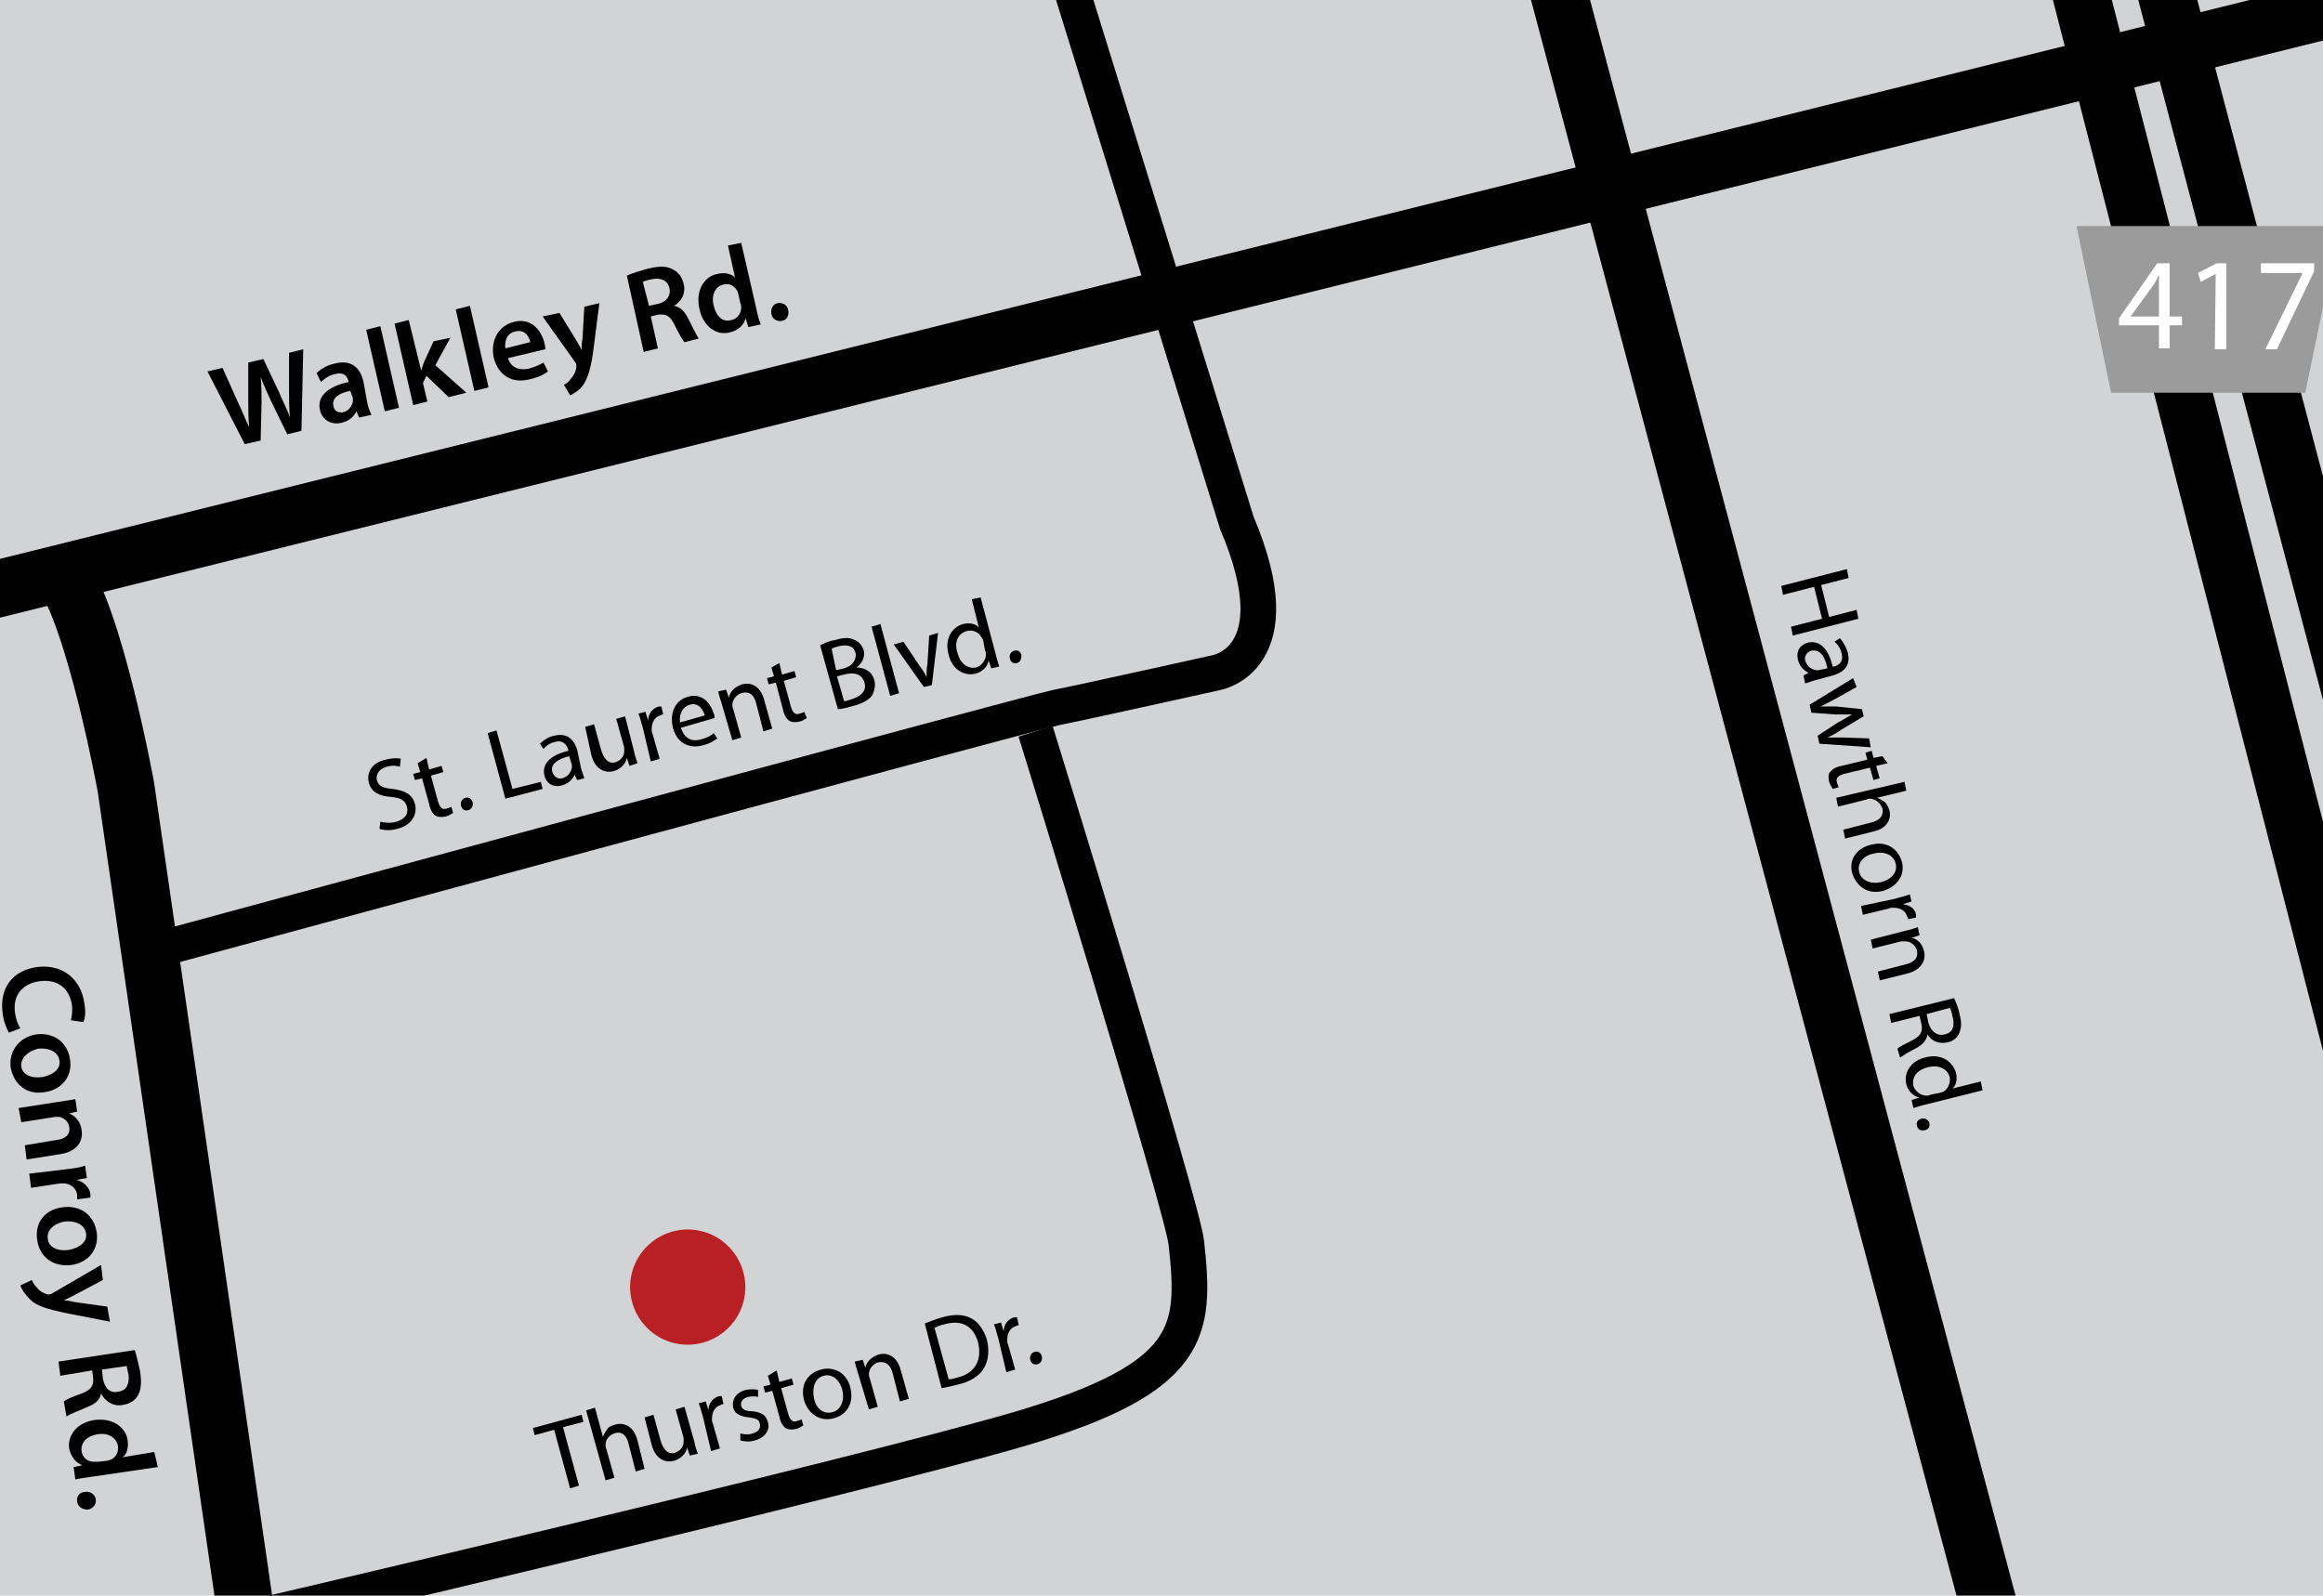 <?xml version="1.0" encoding="utf-8"?>
<!-- Generator: Adobe Illustrator 21.0.0, SVG Export Plug-In . SVG Version: 6.00 Build 0)  -->
<svg version="1.1" id="Layer_1" xmlns="http://www.w3.org/2000/svg" xmlns:xlink="http://www.w3.org/1999/xlink" x="0px" y="0px"
	 viewBox="0 0 262 180" style="enable-background:new 0 0 262 180;" xml:space="preserve">
<style type="text/css">
	.st0{fill:#D2D3D4;}
	.st1{fill:none;stroke:#010101;stroke-width:4.024;stroke-miterlimit:10;}
	.st2{fill:none;stroke:#010101;stroke-width:6.438;stroke-miterlimit:10;}
	.st3{fill:#9B9B9B;}
	.st4{fill:#FFFFFF;}
	.st5{fill:#B92025;}
	.st6{fill:#010101;}
</style>
<rect x="-4" y="-4.7" class="st0" width="274" height="190.7"/>
<path class="st1" d="M16.4,107.5c0,0,100.2-27.2,102.8-27.7c2.6-0.5,17.9-3.9,17.9-3.9s9-1.4,2.4-16.9L119.2-6.5"/>
<path class="st1" d="M116.8,82.5c0,0,16.6,53.7,17,57.7c1.1,10,0.8,15.2-18.8,21c-19.6,5.7-87.8,21.6-87.8,21.6"/>
<path class="st2" d="M28.4,186.6L14.2,88.8c0,0-3.5-19.3-7.5-24.6"/>
<line class="st2" x1="-7.8" y1="68.3" x2="273.1" y2="-1.5"/>
<line class="st2" x1="235.5" y1="-34.1" x2="277.6" y2="125.5"/>
<line class="st2" x1="226.1" y1="-34.1" x2="273.3" y2="149.6"/>
<line class="st2" x1="169.9" y1="-22.9" x2="228.5" y2="196.9"/>
<polygon class="st3" points="234.2,25.5 263.9,25.5 260,44.3 238.1,44.3 "/>
<g>
	<path class="st4" d="M243.5,39.3v-2.6H239v-0.8l4.3-6.2h1.4v6h1.4v1h-1.4v2.6H243.5z M243.5,35.7v-3.2c0-0.5,0-1,0-1.5l0,0
		c-0.3,0.6-0.5,1-0.8,1.4l-2.4,3.3l0,0H243.5z"/>
	<path class="st4" d="M249.9,30.9L249.9,30.9l-1.7,0.9l-0.3-1l2.1-1.1h1.1v9.7h-1.3L249.9,30.9L249.9,30.9z"/>
	<path class="st4" d="M261,29.7v0.9l-4.2,8.8h-1.3l4.2-8.6l0,0H255v-1.1H261z"/>
</g>
<ellipse transform="matrix(0.221 -0.975 0.975 0.221 -81.058 188.792)" class="st5" cx="77.6" cy="145.1" rx="6.5" ry="6.5"/>
<g>
	<g>
		<path class="st6" d="M42.9,92.7c0.5,0.1,1.2,0.2,1.8,0c1-0.3,1.4-0.9,1.2-1.7c-0.2-0.7-0.7-1-1.8-1.1c-1.3-0.1-2.2-0.5-2.5-1.6
			c-0.3-1.2,0.4-2.3,1.9-2.6c0.7-0.2,1.4-0.2,1.7-0.1l-0.1,0.9c-0.3-0.1-0.8-0.2-1.5,0c-1,0.3-1.2,1-1.1,1.5c0.2,0.7,0.7,0.9,1.8,1
			c1.4,0.2,2.2,0.6,2.5,1.7s-0.3,2.4-2,2.8c-0.7,0.2-1.5,0.2-2,0L42.9,92.7z"/>
		<path class="st6" d="M48.1,85.5l0.3,1.3l1.4-0.4l0.2,0.7l-1.4,0.4l0.8,2.9c0.2,0.7,0.5,1,1,0.8c0.3-0.1,0.4-0.1,0.5-0.2l0.2,0.7
			c-0.2,0.1-0.4,0.3-0.8,0.4c-0.4,0.1-0.9,0.1-1.2-0.1s-0.6-0.7-0.7-1.3l-0.8-2.9L46.8,88l-0.2-0.7l0.8-0.2l-0.3-1L48.1,85.5z"/>
		<path class="st6" d="M52.8,91.4c-0.4,0.1-0.7-0.1-0.8-0.5s0.1-0.8,0.5-0.9s0.7,0.1,0.8,0.5C53.4,90.9,53.2,91.3,52.8,91.4
			L52.8,91.4z"/>
		<path class="st6" d="M55,82.7l1-0.3l1.8,6.6l3.2-0.8l0.2,0.8L57,90.1L55,82.7z"/>
		<path class="st6" d="M65.5,86.5c0.1,0.5,0.3,0.9,0.4,1.3L65.1,88l-0.3-0.6l0,0c-0.2,0.5-0.7,1-1.4,1.2c-1.1,0.3-1.8-0.3-2-1.1
			c-0.3-1.3,0.6-2.3,2.7-2.8v-0.1c-0.1-0.4-0.5-1.2-1.5-0.9c-0.5,0.1-1,0.4-1.3,0.8l-0.4-0.6c0.4-0.4,1-0.8,1.6-0.9
			c1.6-0.4,2.3,0.6,2.6,1.6L65.5,86.5z M64.2,85.3c-1.1,0.3-2.2,0.8-1.9,1.8c0.2,0.6,0.7,0.8,1.1,0.7c0.7-0.2,1-0.7,1.1-1.2
			c0-0.1,0-0.2,0-0.3L64.2,85.3z"/>
		<path class="st6" d="M71.5,84.7c0.1,0.6,0.3,1,0.4,1.4L71,86.4l-0.3-0.9l0,0c-0.1,0.5-0.5,1.2-1.5,1.5c-0.8,0.2-2,0-2.5-1.8L66,82
			l1-0.3l0.8,2.9c0.3,1,0.8,1.6,1.6,1.4c0.6-0.2,1-0.7,1-1.2c0-0.1,0-0.3,0-0.5l-0.9-3.2l1-0.3L71.5,84.7z"/>
		<path class="st6" d="M72.5,82.1c-0.2-0.6-0.3-1.2-0.5-1.6l0.8-0.2l0.3,1l0,0c0-0.8,0.5-1.4,1.2-1.6c0.1,0,0.2,0,0.3,0l0.2,0.9
			c-0.1,0-0.2,0-0.3,0.1c-0.7,0.2-1,0.8-1,1.6c0,0.1,0,0.3,0.1,0.5l0.8,2.8l-1,0.3L72.5,82.1z"/>
		<path class="st6" d="M76.8,82.1c0.4,1.3,1.3,1.6,2.3,1.3c0.7-0.2,1.1-0.4,1.4-0.7l0.4,0.6c-0.3,0.2-0.8,0.6-1.7,0.8
			c-1.6,0.4-2.9-0.4-3.3-2s0.2-3.1,1.7-3.5c1.7-0.5,2.6,0.9,2.9,1.9c0.1,0.2,0.1,0.3,0.1,0.5L76.8,82.1z M79.5,80.7
			c-0.2-0.6-0.7-1.5-1.7-1.2s-1.2,1.3-1.1,2L79.5,80.7z"/>
		<path class="st6" d="M81.4,79.4c-0.2-0.6-0.3-1-0.4-1.4l0.9-0.2l0.3,0.9l0,0c0.1-0.6,0.6-1.2,1.5-1.5c0.7-0.2,2-0.1,2.5,1.8
			l0.9,3.2l-1,0.3l-0.8-3.1c-0.2-0.9-0.7-1.5-1.7-1.2c-0.6,0.2-1,0.8-1,1.3c0,0.1,0,0.3,0.1,0.5l0.9,3.2l-1,0.3L81.4,79.4z"/>
		<path class="st6" d="M87.9,74.8l0.3,1.3l1.4-0.4l0.2,0.7l-1.4,0.4l0.8,2.9c0.2,0.7,0.5,1,1,0.8c0.3-0.1,0.4-0.1,0.5-0.2L91,81
			c-0.2,0.1-0.4,0.3-0.8,0.4s-0.9,0.1-1.2-0.1c-0.3-0.2-0.6-0.7-0.7-1.3l-0.8-3l-0.8,0.2l-0.2-0.7l0.8-0.2l-0.3-1L87.9,74.8z"/>
		<path class="st6" d="M92.5,72.8c0.4-0.2,1-0.5,1.7-0.6c1-0.3,1.6-0.3,2.2,0c0.5,0.2,0.8,0.6,1,1.1c0.2,0.7-0.1,1.5-0.8,2l0,0
			c0.7,0,1.7,0.3,2,1.4c0.2,0.6,0,1.2-0.2,1.7c-0.4,0.6-1.2,1-2.4,1.3c-0.7,0.2-1.2,0.3-1.5,0.3L92.5,72.8z M94.3,75.6l0.9-0.2
			c1-0.3,1.4-1,1.3-1.7c-0.2-0.9-1-1-1.9-0.8c-0.4,0.1-0.7,0.2-0.8,0.3L94.3,75.6z M95.2,79.1c0.2,0,0.5-0.1,0.8-0.2
			c1-0.3,1.8-0.9,1.5-1.9s-1.2-1.2-2.3-0.9l-0.8,0.2L95.2,79.1z"/>
		<path class="st6" d="M98.3,70.7l1-0.3l2.1,7.8l-1,0.3L98.3,70.7z"/>
		<path class="st6" d="M101.9,72.4l1.8,2.7c0.3,0.4,0.6,0.8,0.8,1.3l0,0c0-0.5,0-1,0.1-1.5l0.2-3.2l1-0.3l-0.7,5.9l-0.9,0.2
			l-3.4-4.8L101.9,72.4z"/>
		<path class="st6" d="M110.6,67.4l1.7,6.4c0.1,0.5,0.3,1,0.4,1.4l-0.9,0.2l-0.3-0.9l0,0c-0.1,0.7-0.7,1.3-1.5,1.5
			c-1.3,0.3-2.6-0.5-3-2.1c-0.5-1.8,0.3-3.1,1.6-3.5c0.8-0.2,1.5,0,1.8,0.4l0,0l-0.8-3.2L110.6,67.4z M110.9,72.3
			c0-0.1-0.1-0.3-0.2-0.4c-0.3-0.6-1-0.9-1.7-0.7c-1,0.3-1.4,1.3-1,2.5c0.3,1.1,1.1,1.8,2.1,1.6c0.6-0.2,1.1-0.8,1.1-1.5
			c0-0.1,0-0.3-0.1-0.4L110.9,72.3z"/>
		<path class="st6" d="M114.7,74.8c-0.4,0.1-0.7-0.1-0.8-0.5c-0.1-0.4,0.1-0.8,0.5-0.9s0.7,0.1,0.8,0.5
			C115.2,74.3,115.1,74.7,114.7,74.8L114.7,74.8z"/>
	</g>
</g>
<g>
	<g>
		<path class="st6" d="M62.5,161.3l-2.2,0.6l-0.2-0.8l5.5-1.5l0.2,0.8l-2.3,0.6l1.8,6.6l-1,0.3L62.5,161.3z"/>
		<path class="st6" d="M66.1,159.1l1-0.3l0.9,3.3l0,0c0.1-0.3,0.3-0.6,0.5-0.9c0.2-0.3,0.6-0.4,0.9-0.5c0.7-0.2,2-0.1,2.5,1.8
			l0.8,3.2l-1,0.3l-0.8-3.1c-0.2-0.9-0.7-1.5-1.6-1.2c-0.6,0.2-1,0.7-1,1.3c0,0.1,0,0.3,0.1,0.5l0.9,3.2l-1,0.3L66.1,159.1z"/>
		<path class="st6" d="M78.3,162.6c0.1,0.6,0.3,1,0.4,1.4l-0.9,0.2l-0.3-0.9l0,0c-0.1,0.5-0.5,1.2-1.5,1.5c-0.8,0.2-2,0-2.5-1.8
			l-0.8-3.1l1-0.3l0.8,2.9c0.3,1,0.8,1.6,1.6,1.4c0.6-0.2,1-0.7,1-1.2c0-0.1,0-0.3,0-0.5l-0.9-3.2l1-0.3L78.3,162.6z"/>
		<path class="st6" d="M79.3,159.9c-0.2-0.6-0.3-1.2-0.5-1.6l0.8-0.2l0.3,1l0,0c0-0.8,0.5-1.4,1.2-1.6c0.1,0,0.2,0,0.3,0l0.2,0.9
			c-0.1,0-0.2,0-0.3,0.1c-0.7,0.2-1,0.8-1,1.6c0,0.1,0,0.3,0.1,0.5l0.8,2.8l-1,0.3L79.3,159.9z"/>
		<path class="st6" d="M83.5,161.7c0.3,0.1,0.9,0.2,1.4,0c0.7-0.2,0.9-0.6,0.8-1.1s-0.5-0.6-1.2-0.7c-1.1-0.1-1.7-0.5-1.8-1.1
			c-0.2-0.9,0.3-1.7,1.4-2c0.5-0.1,1-0.1,1.4,0v0.8c-0.2-0.1-0.7-0.1-1.2,0c-0.6,0.2-0.8,0.6-0.7,1c0.1,0.4,0.5,0.6,1.2,0.6
			c1,0.1,1.6,0.4,1.8,1.2c0.3,0.9-0.3,1.8-1.5,2.1c-0.6,0.2-1.2,0.1-1.6,0L83.5,161.7z"/>
		<path class="st6" d="M87.6,154.6l0.3,1.3l1.4-0.4l0.2,0.7l-1.4,0.4l0.8,2.9c0.2,0.7,0.5,1,1,0.8c0.3-0.1,0.4-0.1,0.5-0.2l0.2,0.7
			c-0.2,0.1-0.4,0.3-0.8,0.4c-0.4,0.1-0.9,0.1-1.2-0.1c-0.3-0.2-0.6-0.7-0.7-1.3l-0.8-2.9l-0.8,0.2l-0.2-0.7l0.8-0.2l-0.3-1
			L87.6,154.6z"/>
		<path class="st6" d="M94,160c-1.4,0.4-2.8-0.4-3.3-2c-0.5-1.8,0.4-3.1,1.9-3.5s2.9,0.4,3.3,2C96.4,158.5,95.3,159.7,94,160L94,160
			z M93.9,159.3c0.9-0.2,1.4-1.3,1.1-2.5c-0.2-0.9-1-1.9-2.1-1.6c-1.1,0.3-1.3,1.5-1.1,2.5C92,158.9,92.9,159.6,93.9,159.3
			L93.9,159.3z"/>
		<path class="st6" d="M96.8,155c-0.2-0.6-0.3-1-0.4-1.4l0.9-0.2l0.3,0.9l0,0c0.1-0.6,0.6-1.2,1.5-1.5c0.7-0.2,2-0.1,2.5,1.8
			l0.9,3.2l-1,0.3l-0.8-3.1c-0.2-0.9-0.7-1.5-1.7-1.3c-0.6,0.2-1,0.8-1,1.3c0,0.1,0,0.3,0.1,0.5l0.9,3.2l-1,0.3L96.8,155z"/>
		<path class="st6" d="M104.3,149.3c0.6-0.2,1.2-0.5,2-0.7c1.4-0.4,2.4-0.3,3.2,0.1c0.8,0.4,1.4,1.2,1.8,2.4
			c0.3,1.2,0.2,2.3-0.3,3.2s-1.6,1.6-3,1.9c-0.7,0.2-1.3,0.3-1.8,0.4L104.3,149.3z M107,155.6c0.3,0,0.6-0.1,1-0.2
			c2-0.5,2.8-2,2.3-4c-0.5-1.7-1.7-2.6-3.8-2c-0.5,0.1-0.9,0.3-1.1,0.4L107,155.6z"/>
		<path class="st6" d="M112.6,151c-0.2-0.6-0.3-1.2-0.5-1.6l0.8-0.2l0.3,1l0,0c0-0.8,0.5-1.4,1.2-1.6c0.1,0,0.2,0,0.3,0l0.2,0.9
			c-0.1,0-0.2,0-0.3,0.1c-0.7,0.2-1,0.8-1,1.6c0,0.1,0,0.3,0.1,0.5l0.8,2.8l-1,0.3L112.6,151z"/>
		<path class="st6" d="M117,153.9c-0.4,0.1-0.7-0.1-0.8-0.5c-0.1-0.4,0.1-0.8,0.5-0.9c0.4-0.1,0.7,0.1,0.8,0.5
			C117.6,153.4,117.4,153.8,117,153.9L117,153.9z"/>
	</g>
</g>
<g>
	<g>
		<path class="st6" d="M208.5,65.2l-3.1,0.8l0.9,3.6l3.1-0.8l0.2,1l-7.4,1.9l-0.2-1l3.5-0.9l-0.9-3.6l-3.5,0.9l-0.2-1l7.4-1.9
			L208.5,65.2z"/>
		<path class="st6" d="M204.9,76.7c-0.5,0.1-0.9,0.3-1.3,0.4l-0.2-0.9l0.6-0.3l0,0c-0.5-0.2-1-0.7-1.2-1.4c-0.3-1.1,0.3-1.8,1.1-2
			c1.3-0.3,2.3,0.6,2.8,2.7h0.1c0.4-0.1,1.2-0.4,0.9-1.5c-0.1-0.5-0.4-1-0.8-1.3l0.6-0.4c0.4,0.4,0.7,1,0.9,1.6
			c0.4,1.6-0.6,2.3-1.7,2.6L204.9,76.7z M206.1,75.4c-0.2-1.1-0.7-2.2-1.8-2c-0.6,0.2-0.8,0.7-0.7,1.1c0.2,0.7,0.7,1,1.2,1.1
			c0.1,0,0.2,0,0.3,0L206.1,75.4z"/>
		<path class="st6" d="M209.4,77.5l-2.5,1.4c-0.6,0.3-1.1,0.6-1.6,0.8l0,0c0.6,0,1.2,0,1.8,0L210,80l0.2,0.8l-2.5,1.5
			c-0.6,0.4-1.1,0.7-1.6,0.9l0,0c0.6,0,1.2,0,1.8,0l2.9,0.1l0.2,1l-5.8-0.4L205,83l2.3-1.5c0.6-0.3,1-0.6,1.6-0.9l0,0
			c-0.7,0-1.3,0-1.9,0l-2.7-0.2l-0.2-0.9l4.9-3L209.4,77.5z"/>
		<path class="st6" d="M212.9,86.1l-1.3,0.3l0.4,1.4l-0.7,0.2l-0.4-1.4l-2.9,0.7c-0.7,0.2-1,0.5-0.8,1c0.1,0.3,0.1,0.4,0.2,0.5
			l-0.7,0.2c-0.1-0.2-0.3-0.5-0.4-0.8c-0.1-0.5-0.1-0.9,0.1-1.1c0.2-0.3,0.7-0.6,1.3-0.7l2.9-0.7l-0.2-0.8l0.7-0.2l0.2,0.8l1-0.2
			L212.9,86.1z"/>
		<path class="st6" d="M214.8,88.2l0.2,1l-3.3,0.8l0,0c0.3,0.1,0.6,0.3,0.9,0.5c0.2,0.2,0.4,0.6,0.5,0.9c0.2,0.7,0,2-1.8,2.4
			l-3.2,0.8l-0.2-1l3.1-0.8c0.9-0.2,1.5-0.7,1.3-1.6c-0.2-0.6-0.7-1-1.3-1.1c-0.1,0-0.3,0-0.5,0.1l-3.2,0.8l-0.2-1L214.8,88.2z"/>
		<path class="st6" d="M208.9,98.5c-0.4-1.4,0.4-2.8,2.1-3.2c1.8-0.5,3.1,0.5,3.5,1.9c0.4,1.5-0.5,2.8-2.1,3.3
			C210.5,101,209.3,99.8,208.9,98.5L208.9,98.5z M209.7,98.4c0.2,0.9,1.3,1.4,2.5,1.1c0.9-0.2,1.9-1,1.6-2.1
			c-0.3-1.1-1.5-1.4-2.5-1.1C210.2,96.5,209.4,97.4,209.7,98.4L209.7,98.4z"/>
		<path class="st6" d="M213.7,101.4c0.6-0.2,1.2-0.3,1.7-0.5l0.2,0.8l-1,0.3l0,0c0.8,0.1,1.4,0.5,1.5,1.2c0,0.1,0,0.2,0,0.3
			l-0.9,0.2c0-0.1,0-0.2-0.1-0.3c-0.2-0.7-0.8-1-1.6-1c-0.1,0-0.3,0-0.5,0.1l-2.9,0.7l-0.2-1L213.7,101.4z"/>
		<path class="st6" d="M214.9,105c0.6-0.1,1-0.3,1.4-0.4l0.2,0.9l-0.9,0.3l0,0c0.6,0.1,1.2,0.6,1.4,1.5c0.2,0.7,0,2-1.8,2.5
			l-3.2,0.8l-0.2-1l3.1-0.8c0.9-0.2,1.5-0.7,1.3-1.6c-0.2-0.6-0.7-1-1.3-1c-0.1,0-0.3,0-0.5,0l-3.2,0.8l-0.2-1L214.9,105z"/>
		<path class="st6" d="M220.4,112.6c0.2,0.5,0.5,1.1,0.6,1.8c0.3,1,0.2,1.7-0.1,2.3c-0.2,0.4-0.7,0.8-1.3,0.9
			c-1,0.2-1.8-0.2-2.2-0.9l0,0c-0.1,0.6-0.5,1.1-1.2,1.5c-1,0.5-1.6,0.9-1.9,1.1l-0.3-1c0.2-0.2,0.8-0.5,1.6-0.9
			c1-0.5,1.3-1,1.1-1.9l-0.2-0.9l-3.2,0.8l-0.2-1L220.4,112.6z M217.3,114.4l0.2,1c0.3,1,1,1.5,1.8,1.3c1-0.2,1.2-1,0.9-2.1
			c-0.1-0.5-0.2-0.8-0.3-0.9L217.3,114.4z"/>
		<path class="st6" d="M223.6,123l-6.4,1.6c-0.5,0.1-1,0.3-1.4,0.4l-0.2-0.9l0.9-0.3l0,0c-0.7-0.1-1.3-0.7-1.5-1.5
			c-0.3-1.3,0.5-2.6,2.1-3c1.8-0.5,3.1,0.4,3.5,1.7c0.2,0.8,0,1.5-0.4,1.8l0,0l3.2-0.8L223.6,123z M218.7,123.3
			c0.1,0,0.3-0.1,0.4-0.1c0.6-0.3,0.9-1,0.8-1.7c-0.3-1-1.3-1.4-2.5-1.1c-1.1,0.3-1.8,1-1.6,2.1c0.2,0.6,0.8,1.1,1.5,1.1
			c0.1,0,0.3,0,0.4-0.1L218.7,123.3z"/>
		<path class="st6" d="M216.2,127c-0.1-0.4,0.1-0.7,0.5-0.8c0.4-0.1,0.8,0.1,0.9,0.5c0.1,0.4-0.1,0.7-0.5,0.8
			C216.6,127.6,216.3,127.4,216.2,127L216.2,127z"/>
	</g>
</g>
<g>
	<g>
		<path class="st6" d="M1,116.5c-0.2-0.4-0.6-1.2-0.7-2.2c-0.4-2.8,1.1-4.8,3.8-5.2c2.9-0.4,5,1.3,5.4,4c0.2,1.1,0.1,1.8-0.1,2.2
			L8,115.1c0.1-0.4,0.2-1.1,0.1-1.8c-0.3-1.8-1.6-2.9-3.7-2.6c-1.9,0.3-3,1.6-2.7,3.6c0.1,0.6,0.3,1.3,0.6,1.7L1,116.5z"/>
		<path class="st6" d="M1.2,120.4C1,118.7,2,117.1,4,116.7c2.1-0.3,3.6,0.9,3.9,2.8c0.3,1.9-0.9,3.4-2.8,3.7
			C2.8,123.6,1.5,122.1,1.2,120.4L1.2,120.4z M2.4,120.3c0.1,0.9,1.1,1.4,2.4,1.2c1-0.2,2.1-0.8,1.9-1.9s-1.4-1.4-2.4-1.3
			C3.1,118.6,2.3,119.4,2.4,120.3L2.4,120.3z"/>
		<path class="st6" d="M6.6,124.3c0.7-0.1,1.3-0.2,1.9-0.3l0.2,1.4l-0.9,0.2l0,0c0.5,0.2,1.3,0.8,1.4,1.9c0.2,1.1-0.4,2.4-2.4,2.7
			L3,130.8l-0.2-1.6l3.6-0.6c0.9-0.1,1.6-0.6,1.4-1.5c-0.1-0.6-0.6-1-1.1-1.1c-0.1,0-0.3,0-0.5,0l-3.8,0.6L2.1,125L6.6,124.3z"/>
		<path class="st6" d="M7.5,131.9c0.9-0.1,1.5-0.2,2.1-0.4l0.2,1.4l-1.2,0.2l0,0c0.9,0.2,1.5,0.9,1.6,1.6c0,0.2,0,0.3,0,0.4
			l-1.5,0.2c0-0.1,0-0.3,0-0.5c-0.1-0.8-0.7-1.2-1.4-1.3c-0.1,0-0.3,0-0.5,0L3.5,134l-0.2-1.6L7.5,131.9z"/>
		<path class="st6" d="M4.2,139.9c-0.3-1.8,0.7-3.4,2.8-3.7s3.6,0.9,3.9,2.8c0.3,1.9-0.9,3.4-2.8,3.7C5.7,143,4.4,141.5,4.2,139.9
			L4.2,139.9z M5.4,139.8c0.1,0.9,1.1,1.4,2.4,1.2c1-0.2,2.1-0.8,1.9-1.9c-0.2-1.1-1.4-1.4-2.4-1.3C6.1,138,5.2,138.8,5.4,139.8
			L5.4,139.8z"/>
		<path class="st6" d="M11.6,144.4l-3.2,1.7c-0.4,0.2-0.8,0.4-1.2,0.6l0,0c0.4,0,0.9,0.1,1.3,0.2l3.6,0.5l0.3,1.7l-4.6-0.9
			c-2.5-0.5-3.7-0.9-4.4-1.6c-0.6-0.6-1-1.2-1.1-1.6l1.3-0.6c0.1,0.3,0.3,0.6,0.6,0.9c0.2,0.3,0.7,0.6,1.1,0.7c0.1,0,0.2,0.1,0.3,0
			c0.1,0,0.2,0,0.3-0.1l5.5-3.2L11.6,144.4z"/>
		<path class="st6" d="M15.2,152.3c0.2,0.6,0.4,1.5,0.6,2.4c0.2,1.3,0.1,2.2-0.3,2.8c-0.3,0.5-0.9,0.9-1.7,1c-1.1,0.2-2-0.5-2.4-1.3
			l0,0c-0.1,0.7-0.7,1.2-1.5,1.5c-1.1,0.5-2,0.8-2.4,1.1l-0.3-1.7c0.2-0.2,0.9-0.5,2-0.9s1.4-0.9,1.3-1.8l-0.1-0.8l-3.6,0.6
			l-0.2-1.6L15.2,152.3z M11.5,154.5l0.1,1c0.2,1.1,0.8,1.7,1.7,1.5c1-0.1,1.3-0.9,1.2-1.9c-0.1-0.5-0.2-0.8-0.2-1L11.5,154.5z"/>
		<path class="st6" d="M17.8,165.5l-7.5,1.1c-0.7,0.1-1.4,0.2-1.8,0.3l-0.2-1.4l1-0.2l0,0c-0.8-0.3-1.3-1-1.5-1.9
			c-0.2-1.5,0.9-2.9,2.8-3.2c2.1-0.3,3.6,0.8,3.8,2.3c0.1,0.9-0.1,1.6-0.6,1.9l0,0l3.6-0.6L17.8,165.5z M12,164.8
			c0.1,0,0.3-0.1,0.4-0.1c0.6-0.2,1-0.8,0.9-1.6c-0.2-1-1.2-1.5-2.3-1.3c-1.2,0.2-1.9,0.9-1.8,1.9c0.1,0.7,0.6,1.2,1.4,1.2
			c0.2,0,0.3,0,0.5,0L12,164.8z"/>
		<path class="st6" d="M8.7,169.4c-0.1-0.6,0.3-1.1,0.9-1.1c0.6-0.1,1.1,0.3,1.2,0.8c0.1,0.6-0.3,1.1-0.9,1.2
			C9.3,170.3,8.8,170,8.7,169.4L8.7,169.4z"/>
	</g>
</g>
<g>
	<g>
		<path class="st6" d="M27.6,50.1l-4.2-8.2l1.7-0.4l1.7,3.8c0.5,1,0.9,2.1,1.3,2.9l0,0c-0.1-1-0.1-2-0.1-3.2v-4.1l1.7-0.4l1.8,3.8
			c0.4,1,0.9,1.9,1.2,2.8l0,0c-0.1-1-0.1-2-0.1-3.2v-4.1l1.6-0.4L34,48.6L32.4,49l-1.9-3.9c-0.4-0.9-0.8-1.7-1.1-2.6l0,0
			c0.1,1,0.1,1.8,0.1,2.9l-0.1,4.3L27.6,50.1z"/>
		<path class="st6" d="M41.4,45.3c0.1,0.6,0.3,1.1,0.5,1.5l-1.4,0.3l-0.3-0.7l0,0c-0.3,0.6-0.8,1.1-1.7,1.3
			c-1.3,0.3-2.2-0.5-2.4-1.4c-0.4-1.6,0.9-2.7,3.2-3.2V43c-0.1-0.4-0.4-1.1-1.5-0.8c-0.6,0.1-1.2,0.5-1.6,0.9l-0.5-1
			c0.4-0.4,1.1-0.9,2.1-1.1c2-0.5,2.9,0.7,3.2,2.1L41.4,45.3z M39.5,44.1c-1.1,0.2-2.1,0.7-1.9,1.7c0.1,0.6,0.6,0.8,1.1,0.7
			c0.6-0.1,1-0.7,1.1-1.2c0-0.1,0-0.2,0-0.4L39.5,44.1z"/>
		<path class="st6" d="M41.3,37.2l1.6-0.4L45,46l-1.6,0.4L41.3,37.2z"/>
		<path class="st6" d="M47.5,41.8L47.5,41.8c0.1-0.3,0.2-0.6,0.3-0.9l1.1-2.4l1.9-0.4l-1.7,3.1l3.5,3.1l-2,0.5l-2.5-2.4l-0.4,0.8
			l0.5,2.1l-1.6,0.4l-2.1-9.2l1.6-0.4L47.5,41.8z"/>
		<path class="st6" d="M51.4,34.9l1.6-0.4l2.1,9.2l-1.6,0.4L51.4,34.9z"/>
		<path class="st6" d="M57.3,40.4c0.3,1.1,1.3,1.4,2.3,1.2c0.7-0.2,1.2-0.4,1.7-0.7l0.5,1c-0.5,0.4-1.2,0.7-2.1,0.9
			c-2,0.5-3.5-0.5-4-2.4c-0.4-1.7,0.3-3.6,2.3-4.1s3.1,1.1,3.4,2.4c0.1,0.3,0.1,0.5,0.1,0.7L57.3,40.4z M59.8,38.6
			c-0.1-0.6-0.6-1.5-1.7-1.2c-1,0.2-1.2,1.2-1.1,1.9L59.8,38.6z"/>
		<path class="st6" d="M63.1,35.3l1.9,3.1c0.2,0.4,0.5,0.8,0.6,1.1l0,0c0-0.4,0-0.9,0.1-1.3l0.2-3.6l1.7-0.4L67,38.9
			c-0.3,2.6-0.7,3.7-1.2,4.5c-0.5,0.7-1.1,1-1.5,1.2l-0.7-1.2c0.3-0.1,0.5-0.3,0.8-0.7c0.3-0.3,0.5-0.7,0.6-1.2c0-0.1,0-0.2,0-0.3
			s0-0.2-0.1-0.3l-3.7-5.2L63.1,35.3z"/>
		<path class="st6" d="M70.7,31.1c0.6-0.3,1.4-0.5,2.4-0.8c1.3-0.3,2.1-0.3,2.8,0.1c0.6,0.3,1,0.8,1.2,1.6c0.3,1.1-0.3,2.1-1.1,2.5
			l0,0c0.7,0.1,1.2,0.6,1.6,1.4c0.5,1,1,2,1.2,2.3l-1.6,0.4c-0.2-0.2-0.6-0.9-1.1-1.9c-0.5-1.1-1-1.3-1.9-1.2l-0.8,0.2l0.8,3.6
			l-1.6,0.4L70.7,31.1z M73.2,34.5l0.9-0.2c1.1-0.2,1.6-1,1.4-1.8c-0.2-0.9-1-1.2-2-1c-0.5,0.1-0.8,0.2-1,0.3L73.2,34.5z"/>
		<path class="st6" d="M83.6,27.4l1.7,7.4c0.1,0.6,0.3,1.3,0.5,1.8l-1.4,0.3l-0.3-1l0,0c-0.2,0.8-0.9,1.4-1.8,1.6
			c-1.5,0.4-3-0.7-3.4-2.6c-0.5-2.1,0.5-3.7,2-4c0.9-0.2,1.6,0,2,0.4l0,0l-0.8-3.6L83.6,27.4z M83.3,33.3c0-0.1-0.1-0.3-0.1-0.4
			c-0.3-0.6-0.9-1-1.6-0.8c-1,0.2-1.4,1.3-1.1,2.4c0.3,1.2,1,1.9,2,1.6c0.6-0.1,1.1-0.7,1.1-1.4c0-0.1,0-0.3-0.1-0.5L83.3,33.3z"/>
		<path class="st6" d="M88.2,36.2c-0.6,0.1-1.1-0.2-1.2-0.8s0.2-1.1,0.7-1.2c0.6-0.1,1.1,0.2,1.2,0.8C89,35.5,88.8,36.1,88.2,36.2
			L88.2,36.2z"/>
	</g>
</g>
</svg>
